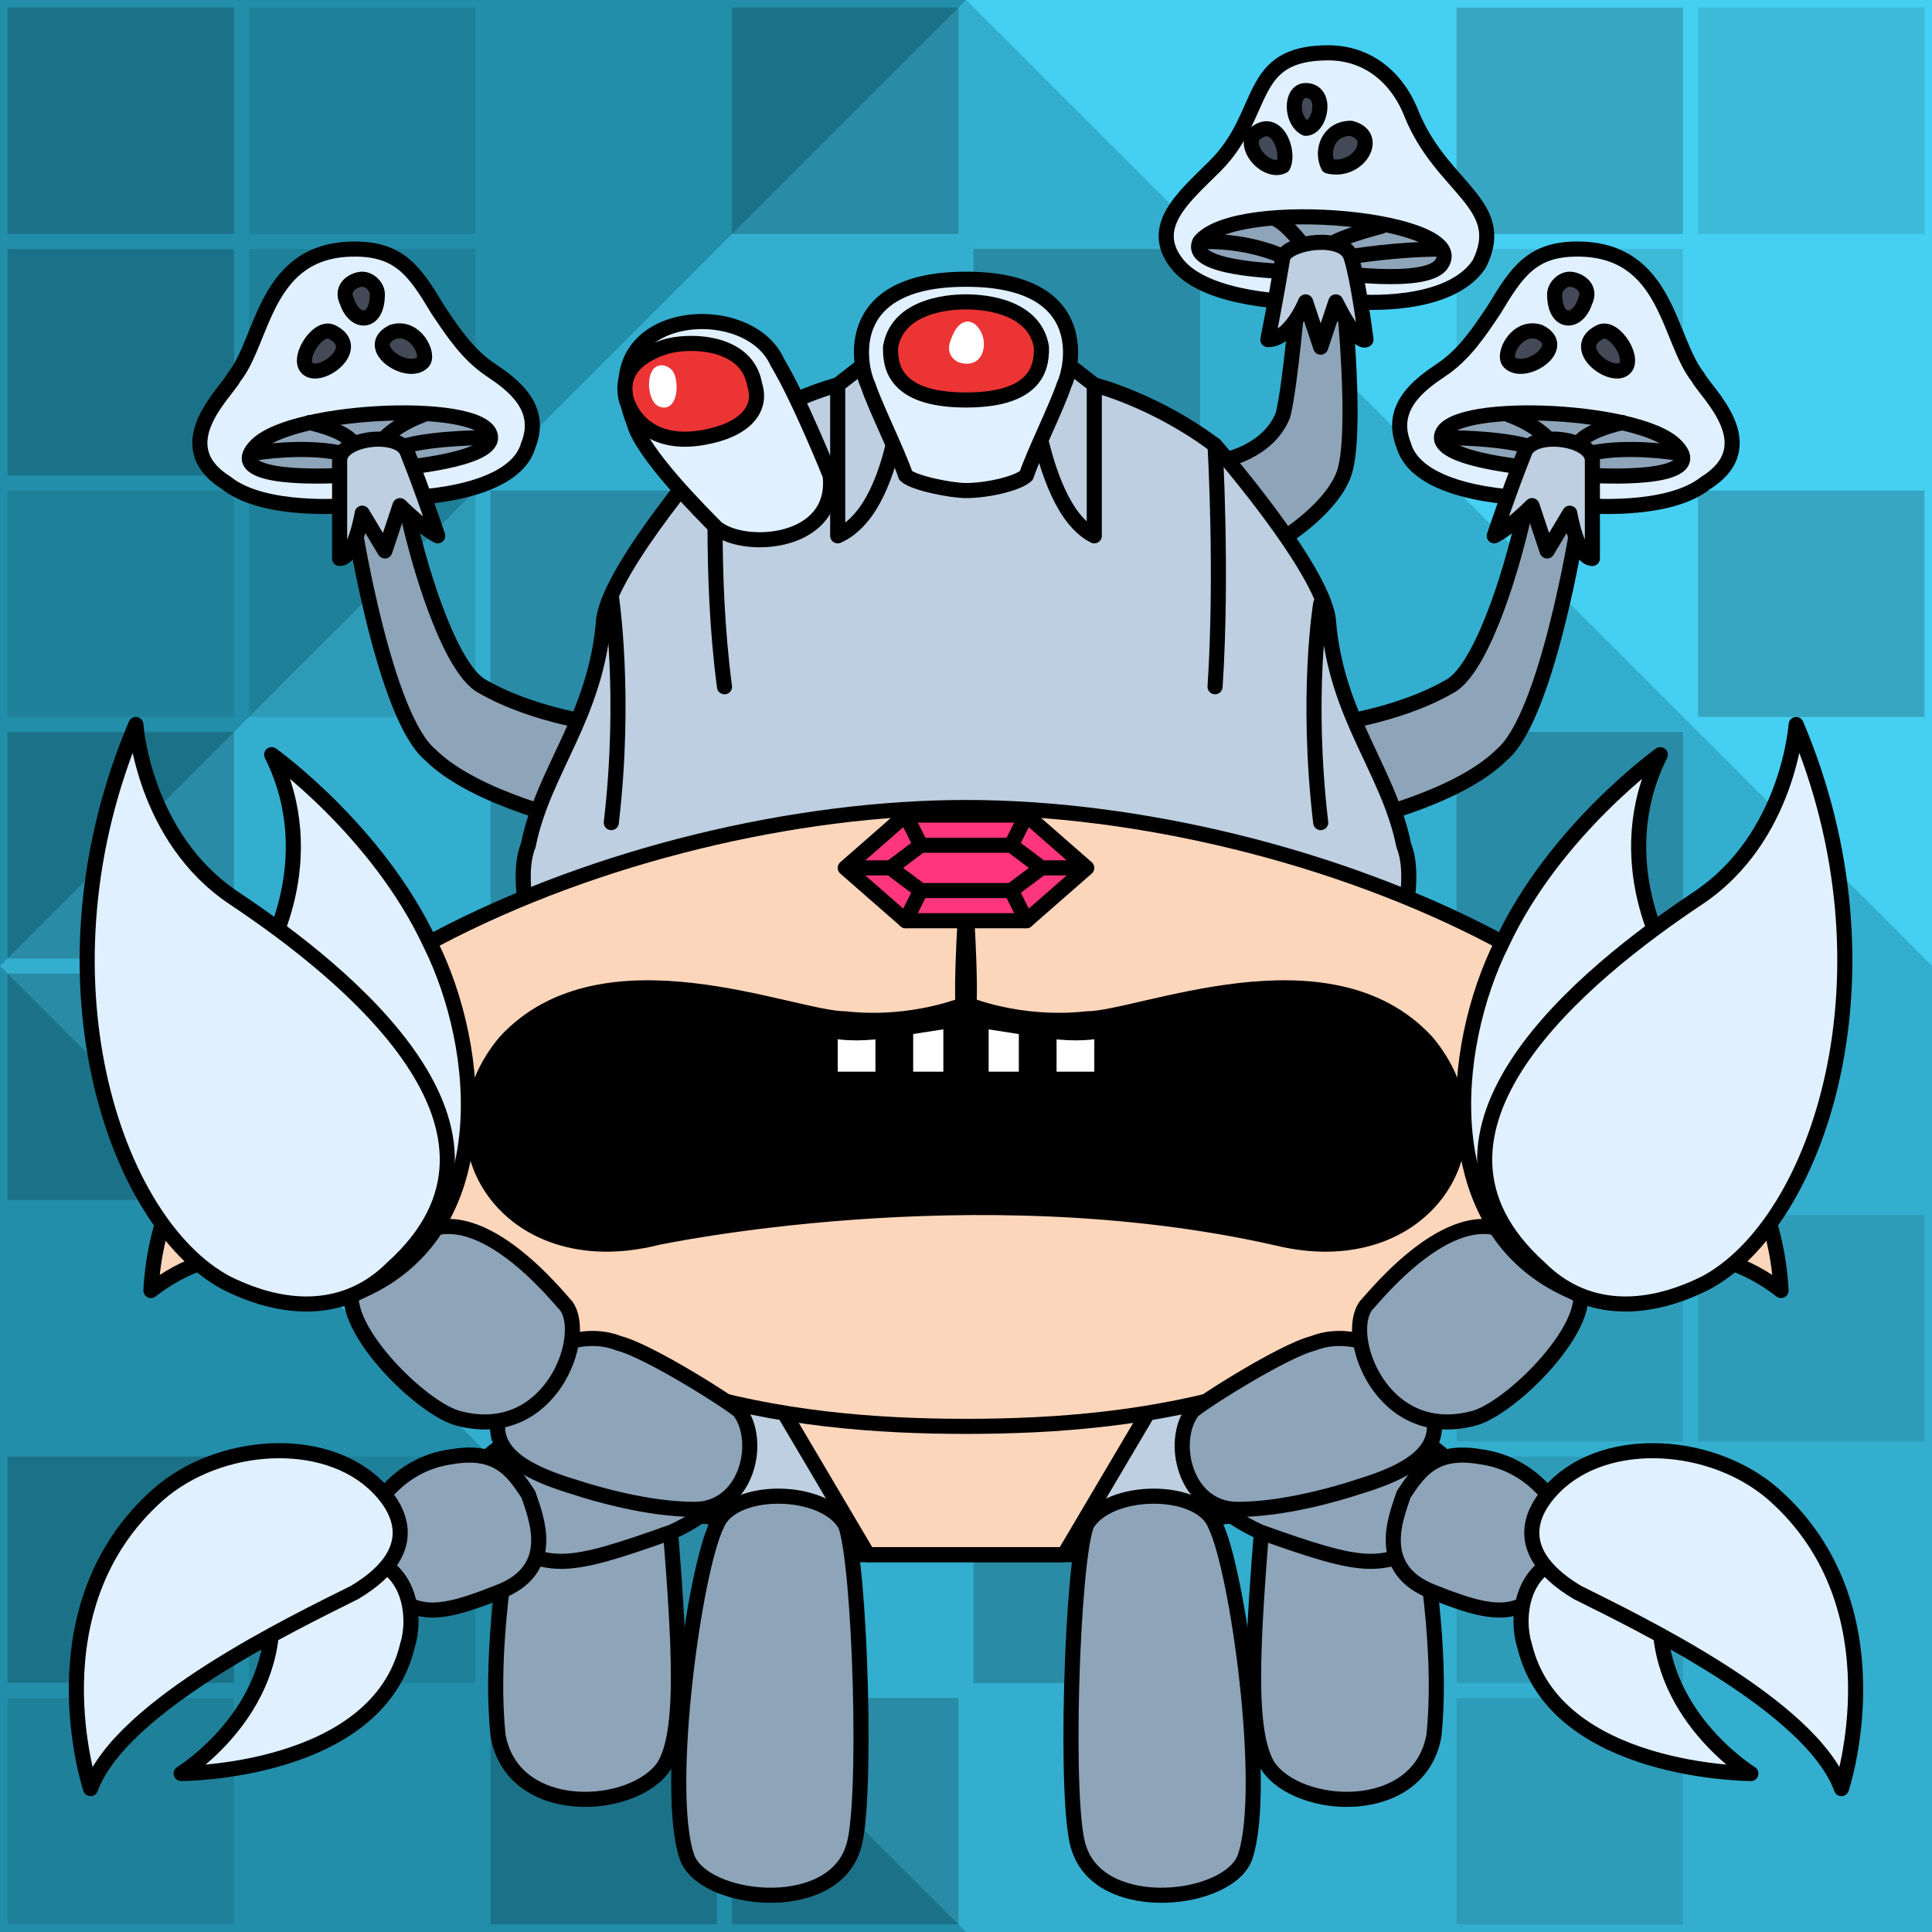 <svg version="1.1" xmlns="http://www.w3.org/2000/svg" viewBox="0 0 256 256"><style>rect:not([fill]){transition:opacity .25s .25s}rect:not([fill]):hover{transition-delay:0s;opacity:.3}</style><rect width="256" height="256" fill="#45cff2"/><path opacity=".5" fill="#004f63" d="M0 128V0H128L256 128V256H128H0Z"/><path opacity=".5" fill="#45cff2" d="M0 128L128 0L256 128V256H128Z"/><g fill="#000" opacity=".2"><rect width="30" height="30" x="1" y="1"/><rect width="30" height="30" x="33" y="1" opacity=".5"/><rect width="30" height="30" x="97" y="1"/><rect width="30" height="30" x="193" y="1"/><rect width="30" height="30" x="225" y="1" opacity=".5"/><rect width="30" height="30" x="1" y="33"/><rect width="30" height="30" x="33" y="33" opacity=".5"/><rect width="30" height="30" x="129" y="33"/><rect width="30" height="30" x="193" y="33" opacity=".5"/><rect width="30" height="30" x="1" y="65" opacity=".5"/><rect width="30" height="30" x="33" y="65" opacity=".5"/><rect width="30" height="30" x="65" y="65"/><rect width="30" height="30" x="225" y="65"/><rect width="30" height="30" x="1" y="97"/><rect width="30" height="30" x="65" y="97"/><rect width="30" height="30" x="193" y="97"/><rect width="30" height="30" x="1" y="129"/><rect width="30" height="30" x="65" y="161"/><rect width="30" height="30" x="193" y="161" opacity=".5"/><rect width="30" height="30" x="225" y="161" opacity=".5"/><rect width="30" height="30" x="1" y="193"/><rect width="30" height="30" x="33" y="193" opacity=".5"/><rect width="30" height="30" x="65" y="193"/><rect width="30" height="30" x="129" y="193"/><rect width="30" height="30" x="193" y="193" opacity=".5"/><rect width="30" height="30" x="1" y="225" opacity=".5"/><rect width="30" height="30" x="65" y="225"/><rect width="30" height="30" x="97" y="225"/><rect width="30" height="30" x="193" y="225" opacity=".5"/></g><g stroke-linecap="round" stroke-linejoin="round" stroke="#000" stroke-width="2"><g transform="translate(64,183)"><path d="M24 10C26 33 27 46 24 51C20 57 4 58 2 47C0 28 8 0 8 0" fill="#8ea4b8"/></g><g transform="translate(192,183) scale(-1,1)"><path d="M24 10C26 33 27 46 24 51C20 57 4 58 2 47C0 28 8 0 8 0" fill="#8ea4b8"/></g><g transform="translate(22,33)"><path d="M24 34C24 34 13 35 8 31C0 26 8 19 9 17C13 12 13 0 25 0C31 0 33 3 36 8C38 11 40 14 43 16C46 18 50 21 48 26C46 33 31 33 31 33" fill="#e0f0ff"/><path d="M31 29C31 29 43 28 43 25C43 20 17 21 12 26C7 31 23 30 23 30" fill="#8ea4b8"/><path d="M23 27C18 26 12 27 12 27" fill="none"/><path d="M25 26C24 24 19 23 19 23" fill="none"/><path d="M29 25C31 23 34 22 34 22" fill="none"/><path d="M32 26C36 25 42 25 42 25" fill="none"/><path d="M58 63C58 63 49 62 42 58C38 56 34 44 32 35L25 37C25 37 29 62 35 67C41 73 55 76 55 76" fill="#8ea4b8"/><path d="M32 27C31 24 23 25 23 28C23 34 23 41 23 41C25 41 26 35 26 35L29 40L31 34C31 34 34 37 36 38C36 38 34 32 32 27Z" fill="#bdcfe0"/><path d="M28 6C28 5 27 4 26 4C25 4 23 5 24 7C25 10 28 10 28 6Z" fill="#434956"/><path d="M34 15C35 14 33 10 30 11C26 13 32 17 34 15Z" fill="#434956"/><path d="M19 16C17 15 20 10 22 11C26 13 21 17 19 16Z" fill="#434956"/></g><g transform="translate(234,33) scale(-1,1)"><path d="M24 34C24 34 13 35 8 31C0 26 8 19 9 17C13 12 13 0 25 0C31 0 33 3 36 8C38 11 40 14 43 16C46 18 50 21 48 26C46 33 31 33 31 33" fill="#e0f0ff"/><path d="M31 29C31 29 43 28 43 25C43 20 17 21 12 26C7 31 23 30 23 30" fill="#8ea4b8"/><path d="M23 27C18 26 12 27 12 27" fill="none"/><path d="M25 26C24 24 19 23 19 23" fill="none"/><path d="M29 25C31 23 34 22 34 22" fill="none"/><path d="M32 26C36 25 42 25 42 25" fill="none"/><path d="M58 63C58 63 49 62 42 58C38 56 34 44 32 35L25 37C25 37 29 62 35 67C41 73 55 76 55 76" fill="#8ea4b8"/><path d="M32 27C31 24 23 25 23 28C23 34 23 41 23 41C25 41 26 35 26 35L29 40L31 34C31 34 34 37 36 38C36 38 34 32 32 27Z" fill="#bdcfe0"/><path d="M28 6C28 5 27 4 26 4C25 4 23 5 24 7C25 10 28 10 28 6Z" fill="#434956"/><path d="M34 15C35 14 33 10 30 11C26 13 32 17 34 15Z" fill="#434956"/><path d="M19 16C17 15 20 10 22 11C26 13 21 17 19 16Z" fill="#434956"/></g><g transform="translate(200,7) scale(-1,1)"><path d="M28 33C28 33 40 33 44 28C48 23 43 19 39 15C32 8 35 0 24 0C19 0 15 3 13 8C9 18 0 20 4 28C8 34 20 33 20 33" fill="#e0f0ff"/><path d="M28 29C28 29 43 29 41 25C36 19 5 22 9 28C11 31 24 29 24 29" fill="#8ea4b8"/><path d="M21 27C21 27 15 26 9 26" fill="none"/><path d="M23 25C21 24 17 23 17 23" fill="none"/><path d="M27 26C27 26 29 23 31 22" fill="none"/><path d="M30 27C30 27 34 25 40 25" fill="none"/><path d="M38 54C38 54 32 53 30 48C29 44 28 32 28 32H22C22 32 20 51 22 56S31 65 31 65" fill="#8ea4b8"/><path d="M30 27C29 25 22 24 21 27C20 30 19 38 19 38S20 39 23 33L25 39L27 33C27 33 29 38 32 38C32 38 31 33 30 27Z" fill="#bdcfe0"/><path d="M21 10C24 10 25 13 24 15C20 16 17 11 21 10Z" fill="#434956"/><path d="M34 11C31 8 29 13 30 15C32 16 35 13 34 11Z" fill="#434956"/><path d="M27 5C24 5 25 10 27 10C29 9 29 5 27 5Z" fill="#434956"/></g><g transform="translate(68,44)"><path d="M52 0L43 7C43 7 35 9 27 15C27 15 13 31 12 38C11 51 4 58 2 68C0 73 3 81 4 93C5 97 2 124 1 141C1 141 2 149 10 155C10 155 23 157 27 157C29 158 46 162 46 162H74C74 162 91 158 93 157C97 157 110 155 110 155C118 149 119 141 119 141C118 124 116 97 116 93C117 81 120 73 118 68C116 58 109 51 108 38C107 31 93 15 93 15C85 9 77 7 77 7L68 0H52Z" fill="#bdcfe0"/><path d="M68 1C68 1 69 23 77 27V7" fill="none"/><path d="M93 15C93 15 94 32 93 47" fill="none"/><path d="M107 36C107 36 105 48 107 65" fill="none"/><path d="M109 155C109 129 104 131 104 118" fill="none"/><path d="M94 157C94 157 95 149 96 144" fill="none"/><path d="M52 1C52 1 52 23 43 27V7" fill="none"/><path d="M27 16C27 16 26 32 28 47" fill="none"/><path d="M13 35C13 35 15 48 13 65" fill="none"/><path d="M11 155C11 129 17 131 16 118" fill="none"/><path d="M26 157C26 157 25 149 24 144" fill="none"/></g><g transform="translate(102,184)"><path d="M52 0L39 22L13 22L0 0" fill="#fcd6bb"/></g><g transform="translate(20,107)"><path d="M108 82C96 82 83 81 70 77C41 69 18 50 0 64C2 25 63 0 108 0S214 25 216 64C198 50 175 69 146 77C133 81 120 82 108 82Z" fill="#fcd6bb"/></g><g transform="translate(56,124)"><path d="M133 14C120 0 95 11 88 11C79 12 72 9 72 9S65 12 56 11C49 11 24 0 11 14C0 27 11 45 31 40C31 40 73 31 113 40C133 45 144 27 133 14Z" fill="#000000"/></g><g transform="translate(110,136)"><path d="M10 1L10 7L16 7L16 0" fill="#ffffff"/><path d="M0 1L0 7L7 7L7 1" fill="#ffffff"/></g><g transform="translate(146,136) scale(-1,1)"><path d="M10 1L10 7L16 7L16 0" fill="#ffffff"/><path d="M0 1L0 7L7 7L7 1" fill="#ffffff"/></g><g transform="translate(127,120)"><path d="M1 0C1 0 0 15 1 15C10 16 15 18 21 16" fill="none"/></g><g transform="translate(129,120) scale(-1,1)"><path d="M1 0C1 0 0 15 1 15C10 16 15 18 21 16" fill="none"/></g><g transform="translate(112,108)"><path d="M0 7L8 14L24 14L32 7L24 0L8 0Z" fill="#ff367c"/><path d="M8 0L10 4" fill="none"/><path d="M24 0L22 4" fill="none"/><path d="M26 7L31 7" fill="none"/><path d="M1 7L6 7" fill="none"/><path d="M8 14L10 10" fill="none"/><path d="M24 14L22 10" fill="none"/><path d="M6 7L10 4L22 4L26 7L22 10L10 10Z" fill="#ff367c"/></g><g transform="translate(78,39)"><path d="M17 31C21 34 33 33 32 24C32 24 28 14 25 9C21 0 0 2 6 17C7 21 15 29 17 31Z" fill="#e0f0ff"/></g><g transform="translate(82,45)"><path d="M1 8C0 4 3 2 6 1C9 0 17 0 18 6C19 9 17 12 11 13C5 14 2 11 1 8Z" fill="#ed3434"/><path d="M4 6C4 6 4 9 6 9C8 9 8 5 7 4C6 3 4 3 4 6Z" stroke="none" fill="#ffffff"/></g><g transform="translate(111,37)"><path d="M17 28C20 28 24 27 25 26C26 23 29 17 30 14C31 12 34 0 17 0C0 0 3 12 4 14C5 17 8 23 9 26C10 27 15 28 17 28Z" fill="#e0f0ff"/></g><g transform="translate(118,40)"><path d="M10 13C20 13 20 8 20 6C19 0 11 0 10 0C9 0 1 0 0 6C0 8 0 13 10 13Z" fill="#ed3434"/><path d="M8 5C8 5 7 7 9 8C12 9 13 6 12 4C11 2 9 2 8 5Z" stroke="none" fill="#ffffff"/></g><g transform="translate(88,197)"><path d="M24 5C21 0 9 0 7 5C4 11 0 40 3 49C5 55 22 57 25 48C27 43 26 10 24 5Z" fill="#8ea4b8"/></g><g transform="translate(168,197) scale(-1,1)"><path d="M24 5C21 0 9 0 7 5C4 11 0 40 3 49C5 55 22 57 25 48C27 43 26 10 24 5Z" fill="#8ea4b8"/></g><g transform="translate(4,184)"><path d="M59 11C59 11 60 8 69 4S88 0 91 4C94 7 96 14 85 19C71 24 69 24 62 20" fill="#8ea4b8"/><path d="M45 17C45 17 48 10 56 9C62 8 64 11 66 14C67 17 70 24 62 27C52 31 50 30 44 23" fill="#8ea4b8"/><path d="M32 29C33 43 20 51 20 51S46 51 50 34C51 31 51 23 43 22" fill="#e0f0ff"/><path d="M43 27C35 31 12 42 8 53C8 53 0 29 17 14C25 7 39 6 46 13C48 15 53 21 43 27Z" fill="#e0f0ff"/></g><g transform="translate(252,184) scale(-1,1)"><path d="M59 11C59 11 60 8 69 4S88 0 91 4C94 7 96 14 85 19C71 24 69 24 62 20" fill="#8ea4b8"/><path d="M45 17C45 17 48 10 56 9C62 8 64 11 66 14C67 17 70 24 62 27C52 31 50 30 44 23" fill="#8ea4b8"/><path d="M32 29C33 43 20 51 20 51S46 51 50 34C51 31 51 23 43 22" fill="#e0f0ff"/><path d="M43 27C35 31 12 42 8 53C8 53 0 29 17 14C25 7 39 6 46 13C48 15 53 21 43 27Z" fill="#e0f0ff"/></g><g transform="translate(4,96)"><path d="M65 86C67 83 73 80 78 82C82 83 93 90 94 91C97 95 95 104 88 104C82 104 75 102 72 101C62 98 59 94 65 86Z" fill="#8ea4b8"/><path d="M43 74C40 79 52 91 57 92C69 95 74 81 71 77C70 76 59 62 51 68" fill="#8ea4b8"/><path d="M31 31C31 31 39 18 32 4C32 4 46 14 53 29C60 43 62 67 44 75" fill="#e0f0ff"/><path d="M48 72C42 78 34 78 26 74C11 66 0 33 14 0C14 0 15 15 27 23C42 33 68 54 48 72Z" fill="#e0f0ff"/></g><g transform="translate(252,96) scale(-1,1)"><path d="M65 86C67 83 73 80 78 82C82 83 93 90 94 91C97 95 95 104 88 104C82 104 75 102 72 101C62 98 59 94 65 86Z" fill="#8ea4b8"/><path d="M43 74C40 79 52 91 57 92C69 95 74 81 71 77C70 76 59 62 51 68" fill="#8ea4b8"/><path d="M31 31C31 31 39 18 32 4C32 4 46 14 53 29C60 43 62 67 44 75" fill="#e0f0ff"/><path d="M48 72C42 78 34 78 26 74C11 66 0 33 14 0C14 0 15 15 27 23C42 33 68 54 48 72Z" fill="#e0f0ff"/></g></g></svg>
